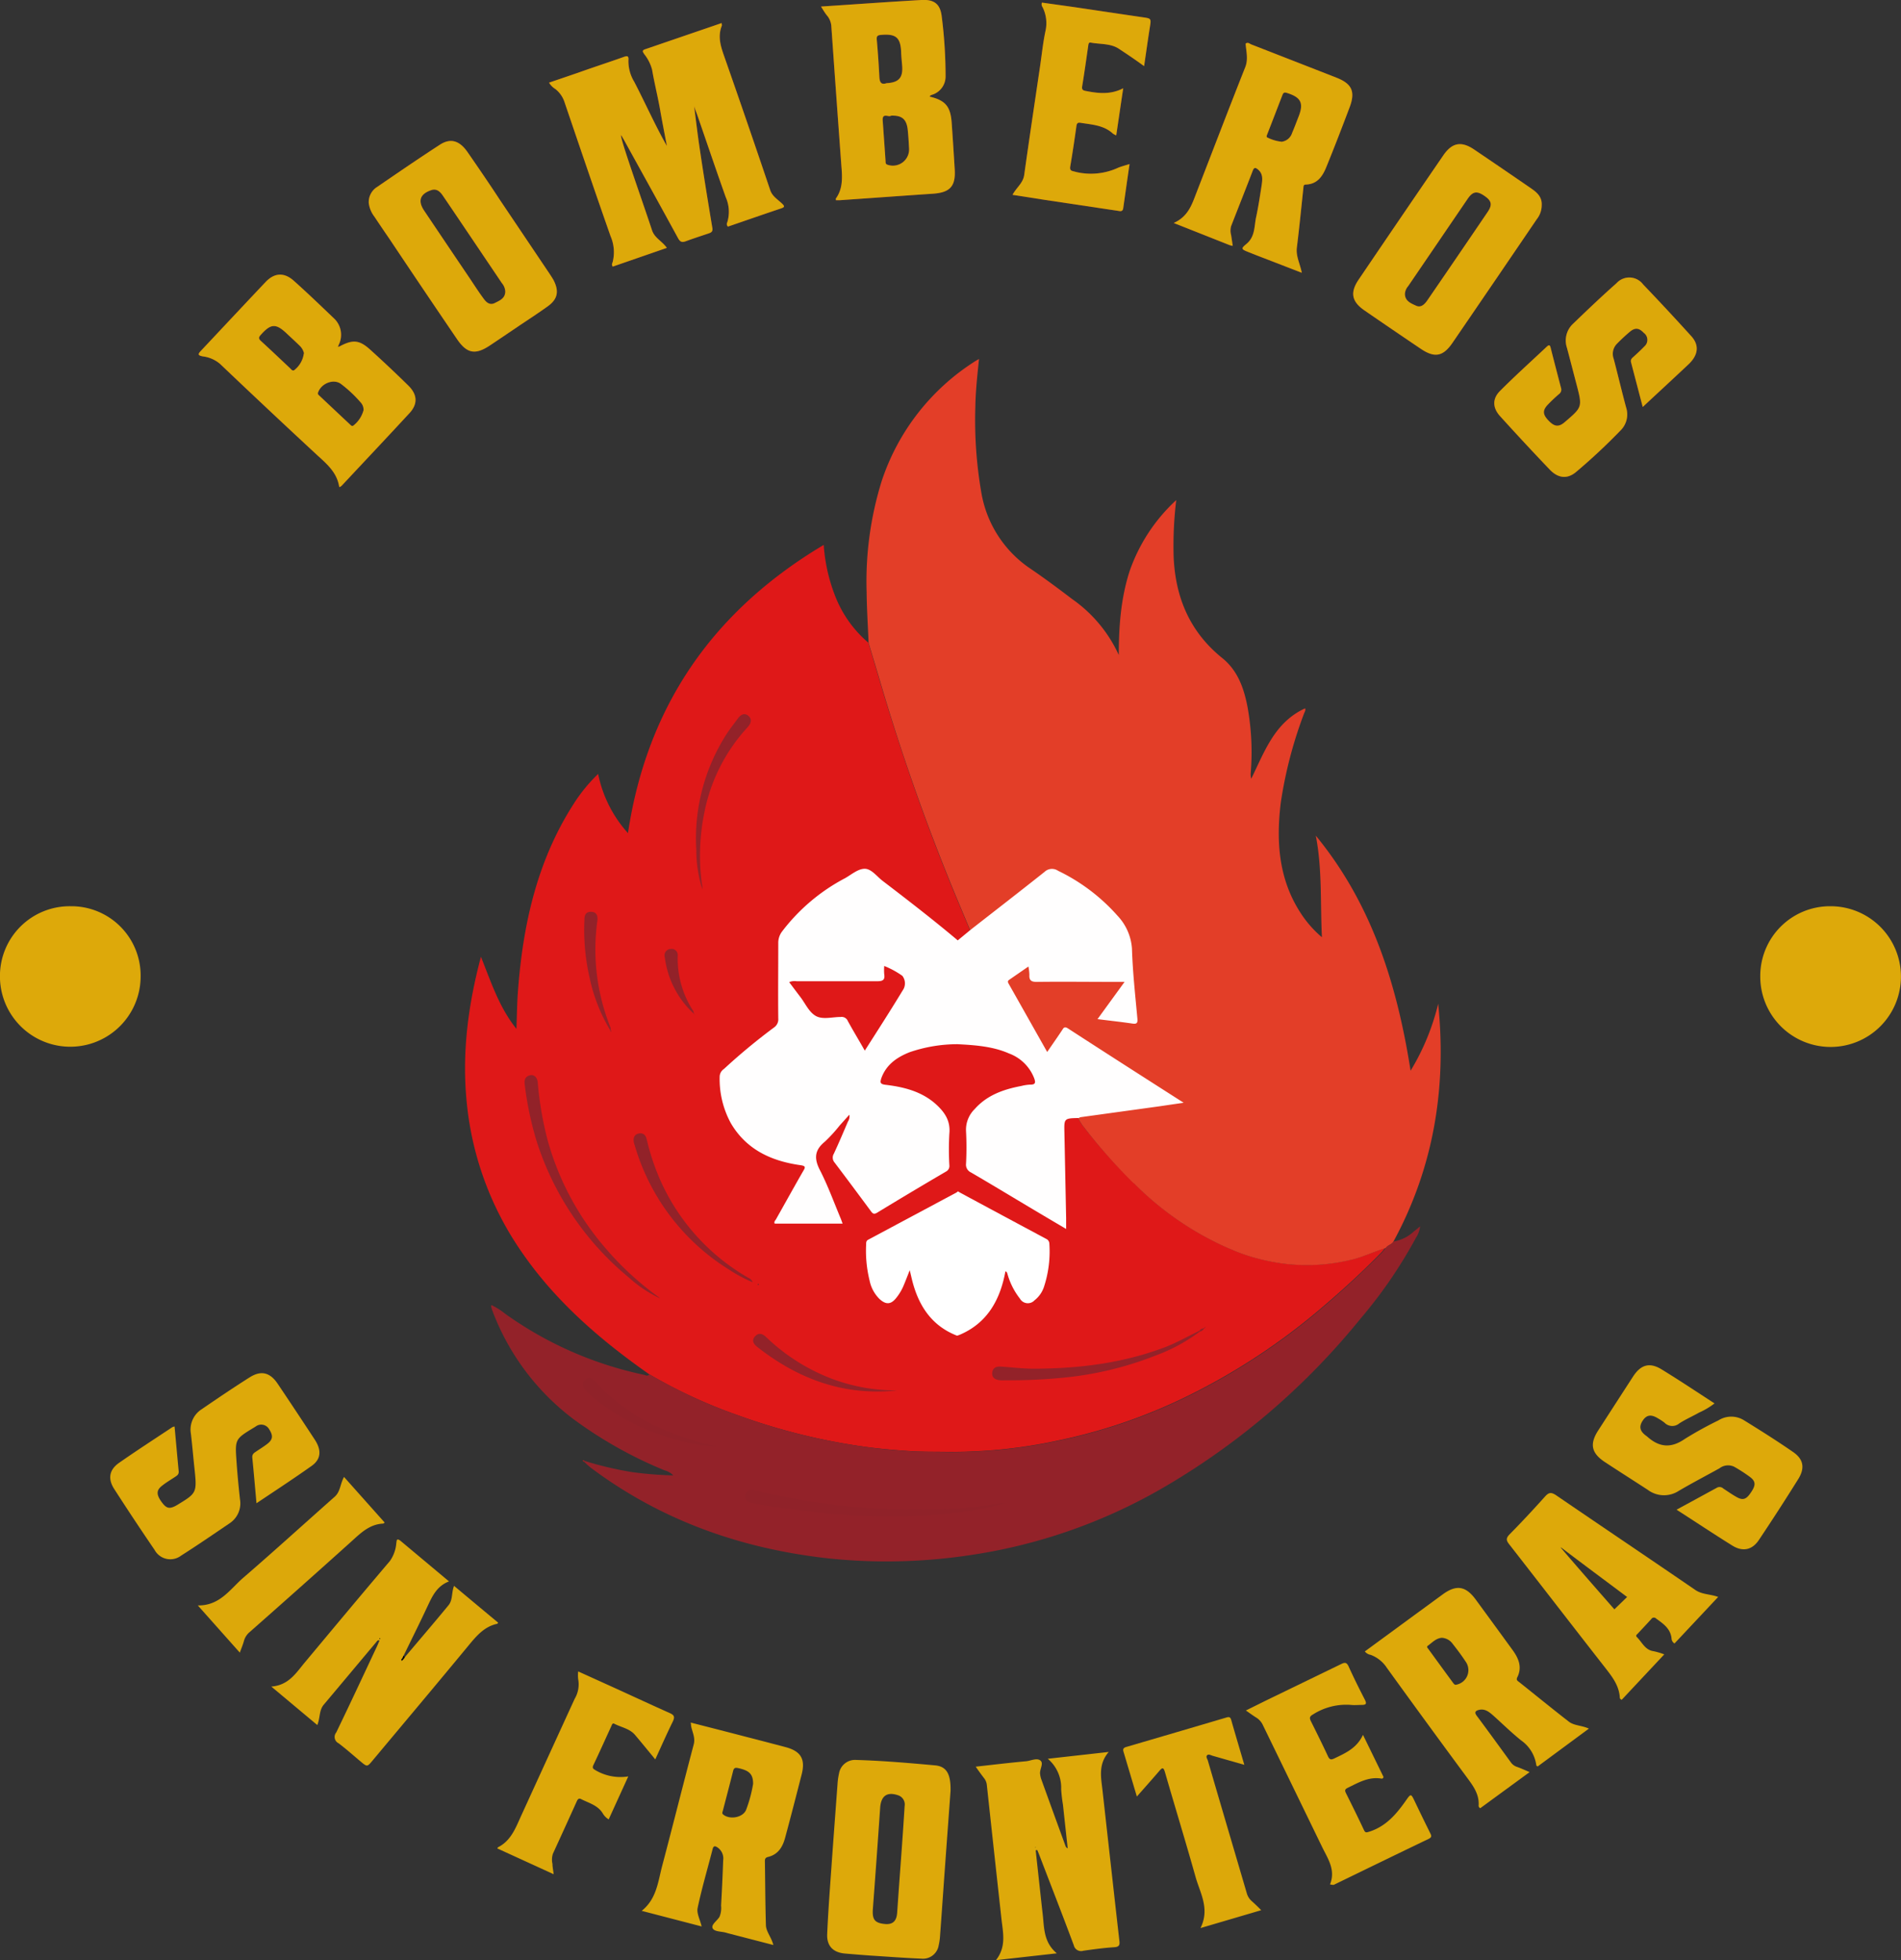 <svg xmlns="http://www.w3.org/2000/svg" viewBox="0 0 351.32 362.19"><rect x="0" y="0" width="351.32" height="362.19" fill="#333333" stroke="none"/><defs><style>.cls-1{fill:#dda90a;}.cls-2{fill:#932229;}.cls-3{fill:#dca80a;}.cls-4{fill:#020201;}.cls-5{fill:#df1818;}.cls-6{fill:#e33e28;}.cls-7{fill:#b41d1b;}.cls-8{fill:#922229;}.cls-9{fill:#902229;}.cls-10{fill:#fffefe;}.cls-11{fill:#fff;}</style></defs><g id="Capa_2" data-name="Capa 2"><g id="Capa_1-2" data-name="Capa 1"><g id="circulos"><path class="cls-1" d="M13.06,167.44a12.81,12.81,0,0,1,12.93,13,13,13,0,1,1-26-.08A12.89,12.89,0,0,1,13.06,167.44Z"/><path class="cls-1" d="M338.31,167.44a13,13,0,1,1-13,12.95A12.89,12.89,0,0,1,338.31,167.44Z"/></g><g id="Bomberos"><path class="cls-2" d="M122.05,20.6c-.44-2.59-1.1-5.15-1.54-7.74A7.89,7.89,0,0,0,119.06,10c-.21-.35-.52-.66.14-.89l14.17-4.85c0,.26.09.43,0,.56-.76,2-.16,3.8.5,5.67q4.31,12.3,8.47,24.64c.4,1.17,1.39,1.71,2.17,2.47.51.48.56.67-.17.91-3.28,1.1-6.55,2.24-9.81,3.36a.64.64,0,0,1-.12-.8,6.64,6.64,0,0,0-.29-4.64c-1.8-5.06-3.52-10.16-5.28-15.24-.13-.36-.54-1.41-.56-1.6,0,0,.58,4.74.88,6.82.76,5.25,1.62,10.48,2.49,15.72.11.67-.21.83-.69,1-1.4.47-2.8.92-4.18,1.43-.71.27-1.07.18-1.47-.55-3.27-6-6.6-12-9.91-18-.19-.34-.39-.67-.62-1.05-.28.39,3.88,12,5.71,17.56.48,1.47,1.85,2,2.75,3.28l-10,3.46c-.27-.37-.07-.65,0-.89a7.48,7.48,0,0,0-.41-4.75c-2.88-8.2-5.67-16.42-8.47-24.65a5.11,5.11,0,0,0-1.71-2.51,3.44,3.44,0,0,1-1.18-1.19l5.39-1.84c2.79-1,5.58-1.9,8.36-2.89.61-.22,1-.3.92.55a7.31,7.31,0,0,0,1.06,4c2,3.84,3.76,7.82,5.89,11.61l.16.25s0,0,0,0S122.4,22.62,122.05,20.6Z"/><path class="cls-2" d="M62.76,64c2.43-1.29,3.63-1.22,5.64.59q3.6,3.25,7.07,6.66c1.69,1.66,1.76,3.4.21,5.08-4.15,4.49-8.34,8.93-12.52,13.4a2.7,2.7,0,0,1-.36.26c-.07,0-.12-.06-.12-.08-.4-2.56-2.19-4.12-4-5.76q-9.06-8.39-18-16.9a6,6,0,0,0-3.21-1.4c-.81-.17-1-.34-.37-1,4-4.25,8-8.54,12-12.76,1.63-1.71,3.42-1.8,5.19-.22,2.5,2.23,4.92,4.56,7.35,6.88a4.16,4.16,0,0,1,.94,5c0,.08-.09.24-.13.32S62.67,64,62.76,64Zm4.43,11.77a2,2,0,0,0-.54-1.42A23.7,23.7,0,0,0,63,70.93c-1.36-1-3.62-.1-4.21,1.57a.43.43,0,0,0,.14.52q2.91,2.74,5.83,5.48c.14.13.26.26.51.16A5.35,5.35,0,0,0,67.19,75.77Zm-11-10.46a2.81,2.81,0,0,0-.85-1.47c-.74-.73-1.51-1.43-2.27-2.14-2.08-2-3-1.92-4.85.14-.4.44-.5.71,0,1.16,1.83,1.67,3.62,3.38,5.43,5.08.19.17.33.46.69.34A4.68,4.68,0,0,0,56.15,65.31Z"/><path class="cls-2" d="M151.73,1.21C158.09.79,164.18.35,170.28,0c2.38-.13,3.49.74,3.76,3.06a87.81,87.81,0,0,1,.71,11.11,3.53,3.53,0,0,1-2.14,3.21c-.27.14-.64.13-.81.47,2.92.69,3.87,1.81,4.08,4.85q.3,4.29.56,8.6c.19,3.12-.87,4.27-4,4.49-5.77.39-11.54.81-17.32,1.21-.19,0-.39,0-.63,0,0-.14-.06-.27,0-.34,1.33-1.86,1.17-4,1-6.07q-.94-12.78-1.84-25.56a3.53,3.53,0,0,0-.68-2C152.55,2.55,152.22,2,151.73,1.21Zm12.94,20.16c-.36.38-1.65-.66-1.54.91q.27,3.75.53,7.52c0,.27,0,.53.36.64A3,3,0,0,0,168,27.38c-.06-1.16-.13-2.31-.25-3.46C167.52,22,166.67,21.29,164.67,21.37Zm-.86-6c2.29-.11,3.08-1,2.92-3.19-.07-.83-.16-1.66-.19-2.49-.1-2.76-.95-3.48-3.71-3.24-.7.06-.85.25-.79.92q.3,3.39.47,6.78C162.56,15.14,162.8,15.71,163.81,15.38Z"/><path class="cls-2" d="M216.91,41.2c2.67-1.19,3.36-3.4,4.2-5.58,3-7.73,5.95-15.46,9-23.15.63-1.54.18-3,.09-4.41.42-.31.72,0,1,.13q7.91,3.08,15.81,6.17c2.84,1.12,3.5,2.57,2.42,5.44-1.39,3.69-2.81,7.37-4.29,11-.69,1.72-1.65,3.23-3.82,3.3-.47,0-.41.38-.45.7-.39,3.65-.75,7.3-1.2,10.94-.2,1.63.6,3,.91,4.66l-8.29-3.2-1.56-.62c-1.33-.52-1.44-.65-.39-1.5,1.65-1.36,1.43-3.29,1.81-5,.41-1.91.7-3.85,1-5.78.15-1.06.33-2.18-.69-3-.41-.34-.69-.42-.94.23-1.31,3.42-2.67,6.83-4,10.25a3.09,3.09,0,0,0,0,1.65c.1.62.19,1.24.3,2a5,5,0,0,1-.58-.14Zm19.88-15a2.34,2.34,0,0,0,2-1.63c.43-1,.8-2,1.19-3,1-2.52.45-3.58-2.11-4.39-.52-.17-.71-.05-.88.41-.93,2.41-1.86,4.83-2.8,7.24-.11.28-.23.51.18.65A7.69,7.69,0,0,0,236.79,26.18Z"/><path class="cls-2" d="M68.15,37.52a3.29,3.29,0,0,1,1.58-3c3.82-2.62,7.65-5.24,11.53-7.76,2-1.31,3.67-.81,5.18,1.39,2,2.89,4,5.81,5.91,8.73l9.22,13.71c.26.4.53.8.76,1.22,1,2,.76,3.45-1.09,4.78s-3.7,2.52-5.55,3.77-3.44,2.33-5.17,3.48c-2.7,1.79-4.26,1.49-6.1-1.24Q78.18,53.43,72,44.18,70.57,42.1,69.17,40A5.13,5.13,0,0,1,68.15,37.52ZM93.38,53.84a2.61,2.61,0,0,0-.63-1.53l-6.62-9.82c-1.43-2.12-2.85-4.23-4.29-6.34-.52-.77-1.17-1.37-2.19-1-2.05.71-2.46,2-1.25,3.79q4.23,6.3,8.49,12.6c.84,1.26,1.66,2.54,2.57,3.75.46.62,1.1,1.15,2,.69S93.37,55.14,93.38,53.84Z"/><path class="cls-2" d="M284.92,37.9a4.16,4.16,0,0,1-.91,2.6q-7.78,11.45-15.59,22.86c-1.74,2.54-3.31,2.8-5.86,1.08q-5.21-3.51-10.39-7.08c-2.37-1.63-2.71-3.3-1.08-5.7q7.78-11.49,15.64-22.95c1.63-2.38,3.34-2.68,5.71-1.08q5.31,3.59,10.58,7.22C284.06,35.57,285,36.4,284.92,37.9ZM259.64,54.29c0,1.34,1.13,1.77,2.08,2.2s1.64-.36,2.13-1.09q5.56-8.1,11.07-16.22c.92-1.36.75-2.08-.6-3s-2.11-.86-3.08.55l-11,16.14A2.4,2.4,0,0,0,259.64,54.29Z"/><path class="cls-2" d="M303.59,75.2c-.75-2.87-1.46-5.57-2.16-8.26-.12-.47.12-.74.44-1,.68-.62,1.36-1.24,2-1.91a1.6,1.6,0,0,0-.09-2.53c-.85-.9-1.57-1-2.5-.26a33.19,33.19,0,0,0-2.46,2.28,2.65,2.65,0,0,0-.6,2.77c.79,3,1.49,6,2.3,9a4.14,4.14,0,0,1-1,4.21,110.75,110.75,0,0,1-8.23,7.69c-1.64,1.39-3.35,1.19-4.9-.44q-4.64-4.86-9.14-9.83c-1.42-1.55-1.5-3.25,0-4.72,2.79-2.8,5.73-5.44,8.61-8.15.5-.47.62-.2.74.31.61,2.43,1.25,4.86,1.88,7.29a1,1,0,0,1-.35,1.15,28.12,28.12,0,0,0-2.17,2.06c-.9,1-.83,1.74.18,2.81s1.78,1.31,2.86.47l.18-.15c3.26-2.78,3.26-2.78,2.19-6.92-.6-2.27-1.18-4.55-1.79-6.82a4.23,4.23,0,0,1,1.11-4.41c2.65-2.55,5.31-5.09,8.06-7.52a3.18,3.18,0,0,1,4.9.22q4.51,4.71,8.9,9.56c1.51,1.66,1.33,3.45-.45,5.17C309.31,69.9,306.52,72.46,303.59,75.2Z"/><path class="cls-2" d="M187.12,36c.72-1.35,1.95-2.16,2.16-3.67.94-6.72,1.95-13.42,2.94-20.13.32-2.18.54-4.37,1-6.51a6.56,6.56,0,0,0-.56-4.39.87.87,0,0,1-.1-.82l6,.84c4.18.62,8.36,1.25,12.55,1.86,1.67.24,1.65.21,1.39,1.88-.37,2.32-.69,4.65-1.06,7.16C209.77,11,208.28,10,206.76,9s-3.45-.8-5.19-1.13c-.42-.08-.42.38-.47.69-.36,2.45-.69,4.9-1.1,7.34-.14.79.26.83.83.94,2.24.43,4.46.66,6.75-.53-.45,3-.86,5.81-1.29,8.7a3,3,0,0,1-.61-.32c-1.7-1.58-3.9-1.66-6-2-.53-.09-.68.12-.75.62-.35,2.49-.72,5-1.14,7.45-.16.92.48.81,1,1a12,12,0,0,0,7.9-.79c.62-.24,1.27-.41,2.06-.66-.41,2.82-.79,5.5-1.17,8.17-.1.68-.59.54-1,.47l-13.37-2Z"/><path class="cls-1" d="M122.05,20.6c-.44-2.59-1.1-5.15-1.54-7.74A7.89,7.89,0,0,0,119.06,10c-.21-.35-.52-.66.14-.89l14.17-4.85c0,.26.09.43,0,.56-.76,2-.16,3.8.5,5.67q4.31,12.3,8.47,24.64c.4,1.17,1.39,1.71,2.17,2.47.51.48.56.67-.17.91-3.28,1.1-6.55,2.24-9.81,3.36a.64.64,0,0,1-.12-.8,6.64,6.64,0,0,0-.29-4.64c-1.8-5.06-3.52-10.16-5.28-15.24-.13-.36-.54-1.41-.56-1.6,0,0,.58,4.74.88,6.82.76,5.25,1.62,10.48,2.49,15.72.11.67-.21.83-.69,1-1.4.47-2.8.92-4.18,1.43-.71.27-1.07.18-1.47-.55-3.27-6-6.6-12-9.91-18-.19-.34-.39-.67-.62-1.05-.28.39,3.88,12,5.71,17.56.48,1.47,1.85,2,2.75,3.28l-10,3.46c-.27-.37-.07-.65,0-.89a7.48,7.48,0,0,0-.41-4.75c-2.88-8.2-5.67-16.42-8.47-24.65a5.11,5.11,0,0,0-1.71-2.51,3.44,3.44,0,0,1-1.18-1.19l5.39-1.84c2.79-1,5.58-1.9,8.36-2.89.61-.22,1-.3.92.55a7.31,7.31,0,0,0,1.06,4c2,3.84,3.76,7.82,5.89,11.61l.16.25s0,0,0,0S122.4,22.62,122.05,20.6Z"/><path class="cls-1" d="M62.76,64c2.43-1.29,3.63-1.22,5.64.59q3.6,3.25,7.07,6.66c1.69,1.66,1.76,3.4.21,5.08-4.15,4.49-8.34,8.93-12.52,13.4a2.7,2.7,0,0,1-.36.26c-.07,0-.12-.06-.12-.08-.4-2.56-2.19-4.12-4-5.76q-9.06-8.39-18-16.9a6,6,0,0,0-3.21-1.4c-.81-.17-1-.34-.37-1,4-4.25,8-8.54,12-12.76,1.63-1.71,3.42-1.8,5.19-.22,2.5,2.23,4.92,4.56,7.35,6.88a4.16,4.16,0,0,1,.94,5c0,.08-.09.24-.13.32S62.67,64,62.76,64Zm4.43,11.77a2,2,0,0,0-.54-1.42A23.7,23.7,0,0,0,63,70.93c-1.36-1-3.62-.1-4.21,1.57a.43.43,0,0,0,.14.52q2.91,2.74,5.83,5.48c.14.13.26.26.51.16A5.35,5.35,0,0,0,67.19,75.77Zm-11-10.46a2.81,2.81,0,0,0-.85-1.47c-.74-.73-1.51-1.43-2.27-2.14-2.08-2-3-1.92-4.85.14-.4.44-.5.71,0,1.16,1.83,1.67,3.62,3.38,5.43,5.08.19.17.33.46.69.34A4.68,4.68,0,0,0,56.15,65.31Z"/><path class="cls-1" d="M151.73,1.21C158.09.79,164.18.35,170.28,0c2.38-.13,3.49.74,3.76,3.06a87.81,87.81,0,0,1,.71,11.11,3.53,3.53,0,0,1-2.14,3.21c-.27.14-.64.13-.81.47,2.92.69,3.87,1.81,4.08,4.85q.3,4.29.56,8.6c.19,3.12-.87,4.27-4,4.49-5.77.39-11.54.81-17.32,1.21-.19,0-.39,0-.63,0,0-.14-.06-.27,0-.34,1.33-1.86,1.17-4,1-6.07q-.94-12.78-1.84-25.56a3.53,3.53,0,0,0-.68-2C152.55,2.55,152.22,2,151.73,1.21Zm12.94,20.16c-.36.38-1.65-.66-1.54.91q.27,3.75.53,7.52c0,.27,0,.53.36.64A3,3,0,0,0,168,27.38c-.06-1.16-.13-2.31-.25-3.46C167.52,22,166.67,21.29,164.67,21.37Zm-.86-6c2.29-.11,3.08-1,2.92-3.19-.07-.83-.16-1.66-.19-2.49-.1-2.76-.95-3.48-3.71-3.24-.7.06-.85.25-.79.92q.3,3.39.47,6.78C162.56,15.14,162.8,15.71,163.81,15.38Z"/><path class="cls-1" d="M216.91,41.2c2.67-1.19,3.36-3.4,4.2-5.58,3-7.73,5.95-15.46,9-23.15.63-1.54.18-3,.09-4.41.42-.31.72,0,1,.13q7.91,3.08,15.81,6.17c2.84,1.12,3.5,2.57,2.42,5.44-1.39,3.69-2.81,7.37-4.29,11-.69,1.72-1.65,3.23-3.82,3.3-.47,0-.41.38-.45.7-.39,3.65-.75,7.3-1.2,10.94-.2,1.63.6,3,.91,4.66l-8.29-3.2-1.56-.62c-1.33-.52-1.44-.65-.39-1.5,1.65-1.36,1.43-3.29,1.81-5,.41-1.91.7-3.85,1-5.78.15-1.06.33-2.18-.69-3-.41-.34-.69-.42-.94.23-1.31,3.42-2.67,6.83-4,10.25a3.09,3.09,0,0,0,0,1.65c.1.62.19,1.24.3,2a5,5,0,0,1-.58-.14Zm19.88-15a2.34,2.34,0,0,0,2-1.63c.43-1,.8-2,1.19-3,1-2.52.45-3.58-2.11-4.39-.52-.17-.71-.05-.88.41-.93,2.41-1.86,4.83-2.8,7.24-.11.28-.23.51.18.65A7.69,7.69,0,0,0,236.79,26.18Z"/><path class="cls-1" d="M68.15,37.52a3.29,3.29,0,0,1,1.58-3c3.82-2.62,7.65-5.24,11.53-7.76,2-1.31,3.67-.81,5.18,1.39,2,2.89,4,5.81,5.91,8.73l9.22,13.71c.26.4.53.8.76,1.22,1,2,.76,3.45-1.09,4.78s-3.7,2.52-5.55,3.77-3.44,2.33-5.17,3.48c-2.7,1.79-4.26,1.49-6.1-1.24Q78.18,53.43,72,44.18,70.57,42.1,69.17,40A5.13,5.13,0,0,1,68.15,37.52ZM93.38,53.84a2.61,2.61,0,0,0-.63-1.53l-6.62-9.82c-1.43-2.12-2.85-4.23-4.29-6.34-.52-.77-1.17-1.37-2.19-1-2.05.71-2.46,2-1.25,3.79q4.23,6.3,8.49,12.6c.84,1.26,1.66,2.54,2.57,3.75.46.62,1.1,1.15,2,.69S93.37,55.14,93.38,53.84Z"/><path class="cls-1" d="M284.92,37.9a4.16,4.16,0,0,1-.91,2.6q-7.78,11.45-15.59,22.86c-1.74,2.54-3.31,2.8-5.86,1.08q-5.21-3.51-10.39-7.08c-2.37-1.63-2.71-3.3-1.08-5.7q7.78-11.49,15.64-22.95c1.63-2.38,3.34-2.68,5.71-1.08q5.31,3.59,10.58,7.22C284.06,35.57,285,36.4,284.92,37.9ZM259.64,54.29c0,1.34,1.13,1.77,2.08,2.2s1.64-.36,2.13-1.09q5.56-8.1,11.07-16.22c.92-1.36.75-2.08-.6-3s-2.11-.86-3.08.55l-11,16.14A2.4,2.4,0,0,0,259.64,54.29Z"/><path class="cls-3" d="M303.59,75.2c-.75-2.87-1.46-5.57-2.16-8.26-.12-.47.12-.74.44-1,.68-.62,1.36-1.24,2-1.91a1.6,1.6,0,0,0-.09-2.53c-.85-.9-1.57-1-2.5-.26a33.19,33.19,0,0,0-2.46,2.28,2.65,2.65,0,0,0-.6,2.77c.79,3,1.49,6,2.3,9a4.14,4.14,0,0,1-1,4.21,110.75,110.75,0,0,1-8.23,7.69c-1.64,1.39-3.35,1.19-4.9-.44q-4.64-4.86-9.14-9.83c-1.42-1.55-1.5-3.25,0-4.72,2.79-2.8,5.73-5.44,8.61-8.15.5-.47.62-.2.74.31.61,2.43,1.25,4.86,1.88,7.29a1,1,0,0,1-.35,1.15,28.12,28.12,0,0,0-2.17,2.06c-.9,1-.83,1.74.18,2.81s1.78,1.31,2.86.47l.18-.15c3.26-2.78,3.26-2.78,2.19-6.92-.6-2.27-1.18-4.55-1.79-6.82a4.23,4.23,0,0,1,1.11-4.41c2.65-2.55,5.31-5.09,8.06-7.52a3.18,3.18,0,0,1,4.9.22q4.51,4.71,8.9,9.56c1.51,1.66,1.33,3.45-.45,5.17C309.31,69.9,306.52,72.46,303.59,75.2Z"/><path class="cls-1" d="M187.12,36c.72-1.35,1.95-2.16,2.16-3.67.94-6.72,1.95-13.42,2.94-20.13.32-2.18.54-4.37,1-6.51a6.56,6.56,0,0,0-.56-4.39.87.87,0,0,1-.1-.82l6,.84c4.18.62,8.36,1.25,12.55,1.86,1.67.24,1.65.21,1.39,1.88-.37,2.32-.69,4.65-1.06,7.16C209.77,11,208.28,10,206.76,9s-3.45-.8-5.19-1.13c-.42-.08-.42.38-.47.69-.36,2.45-.69,4.9-1.1,7.34-.14.79.26.83.83.94,2.24.43,4.46.66,6.75-.53-.45,3-.86,5.81-1.29,8.7a3,3,0,0,1-.61-.32c-1.7-1.58-3.9-1.66-6-2-.53-.09-.68.12-.75.62-.35,2.49-.72,5-1.14,7.45-.16.92.48.81,1,1a12,12,0,0,0,7.9-.79c.62-.24,1.27-.41,2.06-.66-.41,2.82-.79,5.5-1.17,8.17-.1.68-.59.54-1,.47l-13.37-2Z"/></g><g id="Sin_fronteras" data-name="Sin fronteras"><path class="cls-3" d="M74.81,306.2c2.7-3.21,5.44-6.39,8.1-9.63.79-1,.51-2.3,1-3.56q4.08,3.42,8.15,6.8c-.08.1-.11.2-.17.21-2.38.51-3.82,2.22-5.29,4-5.87,7.11-11.82,14.18-17.74,21.26-1,1.2-1,1.2-2.22.18s-2.66-2.3-4.06-3.36a1.3,1.3,0,0,1-.44-2c2.57-5.31,5.06-10.66,7.57-16,.15-.32.27-.65.43-1-.36-.1-.46.13-.59.29-3.24,3.85-6.47,7.72-9.71,11.57-.89,1.05-.65,2.43-1.2,3.77l-8.5-7.11c3.22-.24,4.57-2.52,6.2-4.47,5.22-6.25,10.44-12.52,15.72-18.73a6.61,6.61,0,0,0,1.18-3.3c.08-.4,0-1,.74-.46l9,7.53c-2.37.91-3.17,2.93-4.1,4.87-1.4,3-2.85,5.89-4.27,8.82l-.22.51c-.17.11-.26.25-.11.44l.29-.28Zm-4.54-3.44-.07-.09s-.08.05-.08.08,0,.06.07.09Z"/><path class="cls-1" d="M191.4,341.86l1.17,10.7c.08.67.16,1.35.22,2,.19,2.28.36,4.55,2.52,6.35l-11.25,1.26c2-2.55,1.27-5.17,1-7.77q-1.36-12.32-2.69-24.63a2.36,2.36,0,0,0-.49-1.2c-.5-.66-1-1.33-1.56-2.15,3.23-.36,6.26-.72,9.3-1,.9-.09,2-.67,2.66-.13s-.19,1.63-.06,2.49a4.08,4.08,0,0,0,.2.92q2.23,6.18,4.49,12.36a.73.73,0,0,0,.41.45q-.44-4-.88-8.08a27.64,27.64,0,0,1-.33-2.85,7,7,0,0,0-2.47-5.62l11.26-1.26c-2,2.33-1.4,4.77-1.14,7.17q.9,8.08,1.81,16.18.64,5.76,1.3,11.54c.09.74,0,1.13-.94,1.19-1.91.12-3.82.38-5.71.65a1.38,1.38,0,0,1-1.77-1c-2.1-5.64-4.29-11.24-6.44-16.85l-.31-.75Zm0-.49,0-.1-.1.06Z"/><path class="cls-1" d="M282.68,327.43l-9.11,6.66a.51.51,0,0,1-.3-.57c.1-2.11-1.09-3.64-2.26-5.23q-7.39-10-14.7-20.12a6.14,6.14,0,0,0-3-2.41,1.77,1.77,0,0,1-1.08-.63l9.06-6.64,5.32-3.89c2.51-1.84,4.25-1.59,6.1.92q3.43,4.68,6.85,9.38c1.1,1.52,1.78,3.15.85,5-.24.47,0,.64.32.87,3.06,2.44,6.09,4.91,9.18,7.31,1,.79,2.41.69,3.73,1.31l-9.48,7c-.12-.1-.22-.14-.23-.18a6.71,6.71,0,0,0-2.81-4.64c-1.77-1.42-3.38-3-5.09-4.54-.75-.65-1.53-1.36-2.65-1.11-.65.14-1,.41-.44,1.13,2.13,2.85,4.21,5.73,6.3,8.6a2.23,2.23,0,0,0,1,.77C281.05,326.7,281.81,327.05,282.68,327.43Zm-16.21-24.82c-1.08.07-1.79.89-2.61,1.48-.27.2,0,.43.13.61q2.28,3.14,4.57,6.26c.17.22.31.42.68.29a2.73,2.73,0,0,0,1.59-4.29c-.74-1.13-1.56-2.21-2.39-3.27A2.64,2.64,0,0,0,266.47,302.61Z"/><path class="cls-1" d="M142.92,359.37l-8.35-2.16-.35-.1c-.87-.27-2.17-.16-2.51-.82s.8-1.38,1.25-2.11a4.23,4.23,0,0,0,.3-2.1q.24-4.18.39-8.37a2.45,2.45,0,0,0-1-2.33c-.39-.27-.77-.46-.95.26-.93,3.63-2,7.23-2.77,10.88-.21,1,.44,2.14.74,3.42l-11.08-2.88c2.69-2.15,3-5.22,3.72-8.06,2-7.55,3.89-15.12,5.89-22.67.35-1.29-.29-2.33-.49-3.48,0-.15,0-.3-.07-.58,3.47.89,6.85,1.75,10.22,2.63,2.43.62,4.86,1.26,7.29,1.9,2.84.75,3.74,2.2,3,5.07-1,3.9-2,7.79-3.05,11.68-.45,1.69-1.3,3.11-3.16,3.55-.53.13-.59.41-.58.85.06,3.95.07,7.9.19,11.86C141.65,357,142.59,358,142.92,359.37Zm-3.74-29.77c0-1.82-.7-2.47-2.79-2.92-.56-.12-.77,0-.91.56-.62,2.47-1.27,4.93-1.91,7.39-.06.22-.18.41.08.63,1.2,1,3.64.59,4.24-.87A25.24,25.24,0,0,0,139.18,329.6Z"/><path class="cls-1" d="M175.67,330.89c-.35,4.78-.73,9.92-1.1,15.05-.28,3.86-.54,7.72-.83,11.58a10.75,10.75,0,0,1-.26,1.89,2.94,2.94,0,0,1-3.2,2.48c-3.15-.13-6.29-.37-9.44-.57-1.55-.11-3.1-.24-4.65-.37-2.19-.18-3.41-1.37-3.32-3.58.18-4.11.49-8.21.78-12.31.36-5.13.75-10.26,1.13-15.4a12.31,12.31,0,0,1,.28-2,3,3,0,0,1,3.2-2.48c4.86.14,9.72.56,14.56,1C174.93,326.38,175.73,327.77,175.67,330.89Zm-12.13,24.6c1.43.13,2.15-.52,2.26-2.07.13-1.8.25-3.59.38-5.38.35-4.77.71-9.55,1-14.32a1.79,1.79,0,0,0-1.16-2c-2.09-.73-3.21.1-3.36,2.31q-.65,9.44-1.36,18.86C161.21,354.69,161.69,355.31,163.54,355.49Z"/><path class="cls-1" d="M47.4,277.75c-.27-3-.51-5.77-.78-8.51,0-.5.23-.72.57-.95.76-.52,1.56-1,2.27-1.56,1-.79,1-1.53.31-2.6a1.68,1.68,0,0,0-2.49-.58l-.3.19c-3.54,2.15-3.56,2.15-3.27,6.28.16,2.35.39,4.7.64,7a4.4,4.4,0,0,1-1.87,4.4c-2.95,2-5.93,4.05-9,6a3.3,3.3,0,0,1-4.91-1.05q-3.81-5.58-7.48-11.28c-1.2-1.89-.89-3.55.92-4.81,3.24-2.26,6.56-4.41,9.86-6.6a1.45,1.45,0,0,1,.39-.11c.26,2.82.51,5.59.77,8.35,0,.51-.28.7-.62.92-.79.54-1.61,1-2.38,1.61-1.08.8-1.16,1.55-.37,2.77,1,1.47,1.53,1.67,2.82,1l.31-.18c3.63-2.21,3.63-2.21,3.12-7-.22-2.06-.39-4.13-.64-6.19a4.45,4.45,0,0,1,2-4.47c2.92-2,5.87-4,8.88-5.9,2.1-1.32,3.74-.91,5.14,1.15q3.48,5.17,6.89,10.38c1.25,1.91,1.16,3.56-.52,4.79C54.37,273.14,51,275.34,47.4,277.75Z"/><path class="cls-1" d="M309.84,278.94c2.62-1.42,5-2.72,7.44-4.05a1,1,0,0,1,1.2.14c.84.55,1.66,1.13,2.53,1.61,1.09.6,1.71.38,2.49-.76,1-1.41,1-2.12,0-2.92a28.68,28.68,0,0,0-3-1.95,2.59,2.59,0,0,0-2.72.28c-2.51,1.39-5.06,2.72-7.53,4.17a5,5,0,0,1-5.73-.19c-2.64-1.72-5.31-3.41-7.94-5.14-2.47-1.64-2.83-3.3-1.26-5.77q3.23-5,6.5-10.05c1.45-2.21,3.09-2.64,5.3-1.27,3.26,2,6.45,4.13,9.74,6.26A13.86,13.86,0,0,1,314,261c-1.21.69-2.51,1.25-3.66,2a2,2,0,0,1-2.74-.15,10,10,0,0,0-1.2-.79c-1.25-.77-2.09-.65-2.79.39s-.65,1.91.59,2.82l.19.14c2.21,2,4.41,2.25,7,.44a69.58,69.58,0,0,1,6.18-3.41,4.45,4.45,0,0,1,4.77,0c3.06,1.89,6.1,3.81,9.05,5.85,1.9,1.31,2.19,2.92,1,4.9q-3.58,5.74-7.35,11.37c-1.23,1.84-3,2.2-4.91,1C316.71,283.43,313.39,281.22,309.84,278.94Z"/><path class="cls-1" d="M307.57,305.67l-7.85,8.38a.43.43,0,0,1-.37-.46c-.15-2.15-1.37-3.74-2.64-5.37-5.95-7.61-11.85-15.27-17.8-22.89-.53-.68-.63-1.07,0-1.76,2.27-2.3,4.48-4.67,6.64-7.08.67-.74,1.11-.82,2-.24,8.57,5.86,17.18,11.64,25.74,17.51,1.28.88,2.74.75,4.24,1.3l-8.07,8.6a1.16,1.16,0,0,1-.55-1c-.23-1.8-1.56-2.67-2.85-3.61a.57.57,0,0,0-.9.11c-.81.89-1.64,1.76-2.45,2.64-.17.19-.51.37-.2.68,1,1,1.5,2.39,3.11,2.61A13.58,13.58,0,0,1,307.57,305.67Zm-19.16-19.76c2.36,2.81,9.94,11.44,9.94,11.44l2.35-2.28c-4-3-8.05-6-12-9a1.09,1.09,0,0,0-.26-.16"/><path class="cls-3" d="M245.8,348.17c1.08-2.7-.42-4.76-1.47-6.93Q238.87,330,233.4,318.76a3.2,3.2,0,0,0-1.24-1.41c-.6-.37-1.17-.8-1.91-1.31,1.84-.91,3.53-1.76,5.24-2.58,4.12-2,8.25-4,12.37-6,.65-.32,1-.35,1.36.41.94,2.07,1.95,4.11,3,6.14.34.68.36,1-.55,1-.68,0-1.37.07-2,0a11.39,11.39,0,0,0-7,1.75c-.69.38-.69.69-.39,1.29,1.07,2.14,2.13,4.28,3.14,6.45.28.6.53.7,1.15.41,2.08-1,4.16-1.88,5.32-4.37l3.8,7.79c-.1.34-.3.31-.43.29-2.34-.38-4.24.76-6.21,1.72-.57.28-.52.54-.29,1,1.12,2.25,2.24,4.5,3.3,6.77.27.59.5.46,1,.32,3.14-1,5.06-3.32,6.84-5.86.83-1.18.88-1.15,1.51.16q1.43,3,2.88,5.92c.22.45.42.78-.26,1.11-5.86,2.81-11.7,5.66-17.55,8.5A2.57,2.57,0,0,1,245.8,348.17Z"/><path class="cls-3" d="M116.11,328.22l-3.62,7.94a3.1,3.1,0,0,1-1.1-1.12c-.94-1.52-2.59-1.9-4-2.63-.46-.22-.63.06-.8.42q-2.19,4.85-4.41,9.68a3.54,3.54,0,0,0-.08,1.88c0,.55.13,1.1.22,1.9l-10.41-4.76c.07-.15.08-.2.11-.21,2.32-1.16,3.2-3.39,4.18-5.58q5-10.94,10-21.85a5.24,5.24,0,0,0,.65-3.65,6.62,6.62,0,0,1,0-1.42l7.13,3.23c3.26,1.49,6.51,3,9.78,4.46.77.35,1,.63.62,1.49-1.12,2.28-2.15,4.61-3.28,7.08-1.3-1.58-2.5-3.06-3.73-4.51-1-1.19-2.55-1.41-3.84-2.08-.36-.19-.45.22-.56.46-1.1,2.39-2.17,4.79-3.3,7.16-.29.61,0,.73.44,1A9.09,9.09,0,0,0,116.11,328.22Z"/><path class="cls-3" d="M221.86,356.24c1.74-3.5,0-6.35-.86-9.27-1.83-6.52-3.82-13-5.7-19.51-.27-.94-.49-.91-1.06-.24-1.32,1.54-2.68,3.06-4.14,4.72l-2.48-8.33c-.15-.51.09-.71.55-.84q9.24-2.7,18.47-5.43c.44-.13.73-.14.89.42.77,2.71,1.58,5.41,2.43,8.32l-5.88-1.68c-.34-.1-.73-.36-1-.08s.06.68.15,1c2.37,8.14,4.78,16.28,7.17,24.42a3,3,0,0,0,.92,1.51c.56.5,1.09,1,1.76,1.69Z"/><path class="cls-3" d="M63.58,272.89l7.52,8.44c-.17.1-.23.17-.29.18-2.52.11-4.15,1.75-5.87,3.3q-9.36,8.42-18.79,16.73a3.26,3.26,0,0,0-1.07,1.66c-.19.69-.47,1.34-.76,2.15l-7.76-8.72c4.08.06,5.95-3,8.38-5.1,5.71-4.93,11.28-10,16.93-15C62.93,275.57,62.85,274.19,63.58,272.89Z"/><path class="cls-4" d="M74.81,306.2l-.28.38-.18-.16.22-.51Z"/><path class="cls-4" d="M74.53,306.58l-.29.28c-.15-.19-.06-.33.11-.44Z"/><path class="cls-4" d="M70.27,302.76l-.08.08s-.07-.06-.07-.09,0-.05.08-.08Z"/><path class="cls-4" d="M191.4,341.37l-.07,0,.1-.06Z"/></g><g id="Leon"><path class="cls-5" d="M250,232.68a34.69,34.69,0,0,1-12.11.86,37.7,37.7,0,0,1-7.34-1.57c-.88-.29-1.77-.61-2.65-1l-.9-.37h0a56.43,56.43,0,0,1-17.44-12h0A103.32,103.32,0,0,1,200,207.85c-.27-.35-18.31-30.12-20.56-35.27,0,0,0,0,0,0-.18-.43-.26-.68-.2-.73-1.18-2.83-2.38-5.66-3.54-8.5-4.91-12.06-9.18-24.34-12.9-36.81-.77-2.6-1.55-5.2-2.32-7.79a21.54,21.54,0,0,1-6-8.29,31.69,31.69,0,0,1-2.25-9.78c-20.45,12.18-32.63,29.73-36.18,53.25A23.16,23.16,0,0,1,110.54,143a30,30,0,0,0-4.48,5.46c-6.83,10.6-9.44,22.46-10.35,34.82-.16,2.19-.18,4.4-.27,6.82-3.2-4-4.68-8.63-6.56-13.32-2.42,9.11-3.55,18-2.6,27.16a58.32,58.32,0,0,0,10,27.2c6.29,9.22,14.58,16.38,23.63,22.73a93.66,93.66,0,0,0,16.71,7.71,114.7,114.7,0,0,0,22.69,5.66c2.75.4,5.53.64,8.31.84,2.47.19,4.94.14,7.41.18a93.56,93.56,0,0,0,21-2.21,100.12,100.12,0,0,0,24.43-8.6,118.82,118.82,0,0,0,23.13-15.25c4.06-3.43,8-7,11.69-10.79.24-.25.45-.54.67-.8l0,0C254,231.22,252.07,232.16,250,232.68Zm-110.45,4.37-.06,0,.06,0Zm.57.34s-.09,0-.09,0a1,1,0,0,1,.08-.14l.15.11A.5.5,0,0,1,140.12,237.39Z"/><path class="cls-6" d="M257.52,229.4c-.28.5-.87.61-1.24,1l-.23.23h0l-.07,0,0,0c-2,.61-3.92,1.55-6,2.07a34.69,34.69,0,0,1-12.11.86,37.7,37.7,0,0,1-7.34-1.57c-.89-.29-1.77-.61-2.65-1l-.9-.37a56.57,56.57,0,0,1-17.44-12h-.05A103.32,103.32,0,0,1,200,207.85c-.27-.35-18.31-30.12-20.56-35.27,0,0,0,0,0,0-.1-.47-.15-.72-.15-.72-1.18-2.83-2.38-5.66-3.54-8.5q-7.36-18.09-12.9-36.81-1.16-3.9-2.33-7.79c-.12-3.11-.33-6.22-.36-9.34a62.38,62.38,0,0,1,2.78-20.53,41.67,41.67,0,0,1,17.36-22.2c.17-.11.34-.2.63-.36-.31,3-.64,6-.68,8.89a78.37,78.37,0,0,0,1.1,15.74,21.18,21.18,0,0,0,9.26,14.23c2.57,1.76,5.07,3.62,7.55,5.51a25.57,25.57,0,0,1,8.6,10.32c0-5.26.38-10.47,2-15.49a32.14,32.14,0,0,1,8.62-13.13,69.83,69.83,0,0,0-.48,10.51c.33,7.52,3,13.86,9,18.69,2.86,2.31,4,5.59,4.66,9.06a46.83,46.83,0,0,1,.58,12.17,3.22,3.22,0,0,0,.1,1.05c2.46-5,4.31-10.42,9.95-13,.16.36-.08.65-.19.95a79.28,79.28,0,0,0-4.29,16.39c-.88,7.09-.44,14,3.49,20.21a20.32,20.32,0,0,0,4.1,4.74c-.31-6.42.07-12.62-1.13-18.77,10.33,12.56,15,27.4,17.52,43.43a43.3,43.3,0,0,0,5.1-12.38C267.36,200.91,265,215.63,257.52,229.4Z"/><path class="cls-2" d="M256.27,230.39c.37-.39,1-.5,1.25-1a7.16,7.16,0,0,0,3.7-1.8c.38-.29.74-.6,1.23-1a4.88,4.88,0,0,1-.78,2.12,86.21,86.21,0,0,1-10.21,14.9,132.88,132.88,0,0,1-35.65,30.77,100.15,100.15,0,0,1-37.25,13.06,103.14,103.14,0,0,1-25.44.5c-16-1.77-30.76-6.93-43.77-16.63-.51-.38-1-.84-1.43-1.26l.1-.13a63.62,63.62,0,0,0,8.83,2.08,67.68,67.68,0,0,0,7.57.6,3.42,3.42,0,0,0-1.6-.93,78.3,78.3,0,0,1-16.77-9.41,44.79,44.79,0,0,1-15-19.95,7.25,7.25,0,0,1-.29-.9c0-.06,0-.15.09-.27a13.24,13.24,0,0,1,2.5,1.59A68.13,68.13,0,0,0,118.94,254c.36.07.75.38,1.07-.09a93.71,93.71,0,0,0,16.71,7.71,114.33,114.33,0,0,0,22.69,5.65c2.74.41,5.52.64,8.3.85,2.48.18,4.94.13,7.42.18a93.57,93.57,0,0,0,21-2.22,99.85,99.85,0,0,0,24.43-8.6,118,118,0,0,0,23.12-15.25q6.1-5.13,11.7-10.79a10.56,10.56,0,0,0,.68-.82h0Z"/><g id="detalles"><path class="cls-6" d="M256,230.61l0,0c-2,.62-3.87,1.55-5.92,2.06a34.72,34.72,0,0,1-12.16.85,34.69,34.69,0,0,0,12.11-.86C252.07,232.16,254,231.22,256,230.61Z"/><path class="cls-7" d="M107.92,270.07l-.26-.2c.15-.14.26-.07.36.08Z"/><path class="cls-8" d="M122,239.9a22.81,22.81,0,0,1-5.75-3.83,53.73,53.73,0,0,1-17.06-25.16A61.25,61.25,0,0,1,97,200.62c-.09-.72-.17-1.49.68-1.86s1.59.15,1.7,1.23a62.06,62.06,0,0,0,1.84,10.73,51.3,51.3,0,0,0,10.45,19.63,56,56,0,0,0,10,9.27C121.79,239.7,121.9,239.81,122,239.9Z"/><path class="cls-8" d="M139.1,236.92a26.57,26.57,0,0,1-4.4-2.36,40.23,40.23,0,0,1-17.37-22.85,6,6,0,0,1-.2-.69c-.12-.76.08-1.4.9-1.58s1.29.28,1.47,1a43.07,43.07,0,0,0,2.33,7.16A39.07,39.07,0,0,0,138,235.92C138.34,236.15,138.85,236.24,139.1,236.92Z"/><path class="cls-2" d="M129.81,164.34a24,24,0,0,1-1.13-7.27,35.73,35.73,0,0,1,5.59-21.43c.65-1,1.4-1.94,2.11-2.91.51-.69,1.21-1.08,1.93-.47s.49,1.41-.13,2.09a32.41,32.41,0,0,0-8,15.73,39.6,39.6,0,0,0-.47,13.21C129.81,163.64,129.79,164,129.81,164.34Z"/><path class="cls-2" d="M165.89,256.9c-9.84,1.07-18.37-2.06-26-8.08-.7-.55-1-1.24-.32-1.94s1.35-.45,2,.15a36.05,36.05,0,0,0,12.38,7.8A33.65,33.65,0,0,0,165.89,256.9Z"/><path class="cls-8" d="M112.76,190.33a31.09,31.09,0,0,1-3.76-9.52,39.58,39.58,0,0,1-1-10.69c0-.88.13-1.67,1.24-1.65s1.27.88,1.15,1.72a38.52,38.52,0,0,0,2.42,19.61,2.54,2.54,0,0,1,.07.47Z"/><path class="cls-8" d="M128.13,187.21a17,17,0,0,1-5.27-10.33,1.19,1.19,0,0,1,1.1-1.55,1.14,1.14,0,0,1,1.29,1.26,17.62,17.62,0,0,0,2.87,10.2,1,1,0,0,1,.08.35Z"/><path class="cls-2" d="M221.65,245.91a.88.88,0,0,1,.76-.46l.07.07a1.05,1.05,0,0,1-.71.5Z"/><path class="cls-8" d="M140.12,237.16l.15.12a.55.55,0,0,1-.15.08s-.08,0-.08-.05A1.09,1.09,0,0,1,140.12,237.16Z"/><path class="cls-8" d="M112.83,190.27l.15.27s0,.05-.08.07-.09-.18-.14-.28Z"/><polygon class="cls-8" points="139.49 236.98 139.56 236.96 139.56 237.01 139.49 236.98"/><path class="cls-8" d="M128.39,187.42l.11.11h-.07s0-.06-.05-.09Z"/><path class="cls-8" d="M128.2,187.14l.19.28h0l-.25-.22Z"/><path class="cls-2" d="M222.73,245.3l-.25.22-.07-.07.26-.21Z"/><path class="cls-2" d="M222.67,245.24l.15-.09-.09.15Z"/><path class="cls-5" d="M256.27,230.39l-.23.22Z"/><path class="cls-9" d="M185.85,277.67a44.8,44.8,0,0,1-7.92,1.66,84.93,84.93,0,0,1-13.12.83,110.77,110.77,0,0,1-12.07-.53c-4.59-.55-9.18-1-13.73-1.92-.93-.18-1.41-.59-1.24-1.51s1-1,1.78-.84a140.27,140.27,0,0,0,15.06,2.74,125,125,0,0,0,18,.78A72.35,72.35,0,0,0,185,277.72,5.47,5.47,0,0,1,185.85,277.67Z"/><path class="cls-9" d="M132.57,267.26a26.12,26.12,0,0,1-6.32-.95,40.69,40.69,0,0,1-15.51-7.22,24.52,24.52,0,0,1-2.42-2.14c-.56-.56-.95-1.29-.2-2s1.3-.3,1.86.3C116.09,261.91,123.88,265.38,132.57,267.26Z"/><path class="cls-2" d="M221.77,246a31.6,31.6,0,0,1-8.17,4.44,62.65,62.65,0,0,1-17.76,4.17,101.08,101.08,0,0,1-10.15.42,7.85,7.85,0,0,1-.84,0c-.82-.09-1.56-.39-1.48-1.36s.77-1.23,1.64-1.17c2,.14,3.9.37,5.85.39,8.4,0,16.63-1,24.52-4,2.16-.84,4.18-2,6.27-3Z"/></g><g id="cara"><path class="cls-10" d="M197.34,190c-.51-.32-.75-.19-1,.26-.89,1.34-1.81,2.65-2.81,4.11-2.44-4.32-4.77-8.46-7.11-12.59-.15-.26-.26-.5.05-.72l3.59-2.48a9.26,9.26,0,0,1,.18,1.52c-.07,1.09.4,1.34,1.45,1.32,4.6-.06,9.2,0,13.8,0h2.34l-5,6.88c2.27.29,4.36.51,6.44.82.83.12,1-.11.93-.91-.39-4.3-.87-8.59-1-12.9a9.82,9.82,0,0,0-2.66-6.1,34.88,34.88,0,0,0-11-8.32,2,2,0,0,0-2.52.22c-4.53,3.6-9.11,7.14-13.68,10.71L177,173.75c-4.49-3.78-9.24-7.45-13.89-11-1.07-.82-2.06-2.22-3.29-2.23s-2.44,1.05-3.61,1.72a35.17,35.17,0,0,0-11.71,9.91,3.48,3.48,0,0,0-.67,2.1c0,4.64-.05,9.28,0,13.91a1.84,1.84,0,0,1-.81,1.7,112.17,112.17,0,0,0-9.22,7.64,1.76,1.76,0,0,0-.8,1.39,17.07,17.07,0,0,0,2.06,8.63c2.87,4.89,7.48,7,12.83,7.76,1,.14,1,.36.54,1.1-1.69,2.94-3.33,5.91-5,8.87-.13.25-.45.47-.26.83h12.55c-.13-.34-.22-.63-.34-.92-1.26-3-2.34-6-3.82-8.9-1.13-2.16-1.06-3.73.86-5.3a27.21,27.21,0,0,0,2.75-3l1.8-2a1.82,1.82,0,0,1-.28,1.3c-.85,2-1.7,4-2.59,5.91a1.38,1.38,0,0,0,.14,1.63c2.27,3,4.5,6,6.72,9,.34.46.57.6,1.13.27q6.34-3.86,12.75-7.61a1.15,1.15,0,0,0,.61-1.16,50,50,0,0,1,0-5.87c.23-2.41-.92-4-2.56-5.48-2.64-2.32-5.89-3.12-9.25-3.52-1.06-.13-1-.48-.74-1.28.93-2.49,2.9-3.83,5.24-4.75a27.42,27.42,0,0,1,8.75-1.47c3.19.16,6.59.39,9.57,1.71a7.91,7.91,0,0,1,4.65,4.55c.27.73.34,1.23-.7,1.21a7.94,7.94,0,0,0-1.66.25c-3.27.62-6.33,1.68-8.62,4.27a5.34,5.34,0,0,0-1.6,4.09,57,57,0,0,1,0,6,1.57,1.57,0,0,0,.9,1.61c3.69,2.15,7.34,4.36,11,6.54,2.14,1.28,4.3,2.55,6.6,3.91,0-.79,0-1.38,0-2q-.16-7.9-.32-15.82c-.06-2.62-.06-2.62,2.67-2.68a.81.81,0,0,1,.31-.15l14.49-2,4.57-.67C211.45,199.09,204.39,194.57,197.34,190Zm-30.52-7c-2.23,3.68-4.56,7.3-7,11.12-1.13-2-2.17-3.7-3.14-5.48a1.23,1.23,0,0,0-1.31-.74c-1.55,0-3.32.53-4.59-.18s-1.93-2.28-2.85-3.49c-.69-.9-1.37-1.82-2.08-2.76a2.46,2.46,0,0,1,1.38-.17c5,0,9.92,0,14.88,0,1,0,1.48-.21,1.3-1.3a10.65,10.65,0,0,1,0-1.52,15.86,15.86,0,0,1,3.35,1.82A2.26,2.26,0,0,1,166.82,183Z"/><path class="cls-11" d="M192.94,237.75a5.25,5.25,0,0,1-1.76,2.51,1.68,1.68,0,0,1-2.69-.32,13.08,13.08,0,0,1-2.27-4.44c-.08-.22-.07-.48-.41-.61-.94,5.16-3.26,9.44-8.24,11.64a4.61,4.61,0,0,1-.69.26,3.7,3.7,0,0,1-.4-.16c-4.27-1.79-6.59-5.25-7.78-9.59-.2-.73-.36-1.47-.57-2.35-.4,1-.73,1.87-1.09,2.73a9.58,9.58,0,0,1-1.39,2.37c-1,1.26-1.91,1.32-3.12.21a6.65,6.65,0,0,1-1.83-3.43,22.87,22.87,0,0,1-.63-6.65c0-.36,0-.68.43-.89l16.33-8.73c.19-.27.34-.12.49,0q8,4.31,16,8.59a1,1,0,0,1,.61.92A20.94,20.94,0,0,1,192.94,237.75Z"/></g></g></g></g></svg>